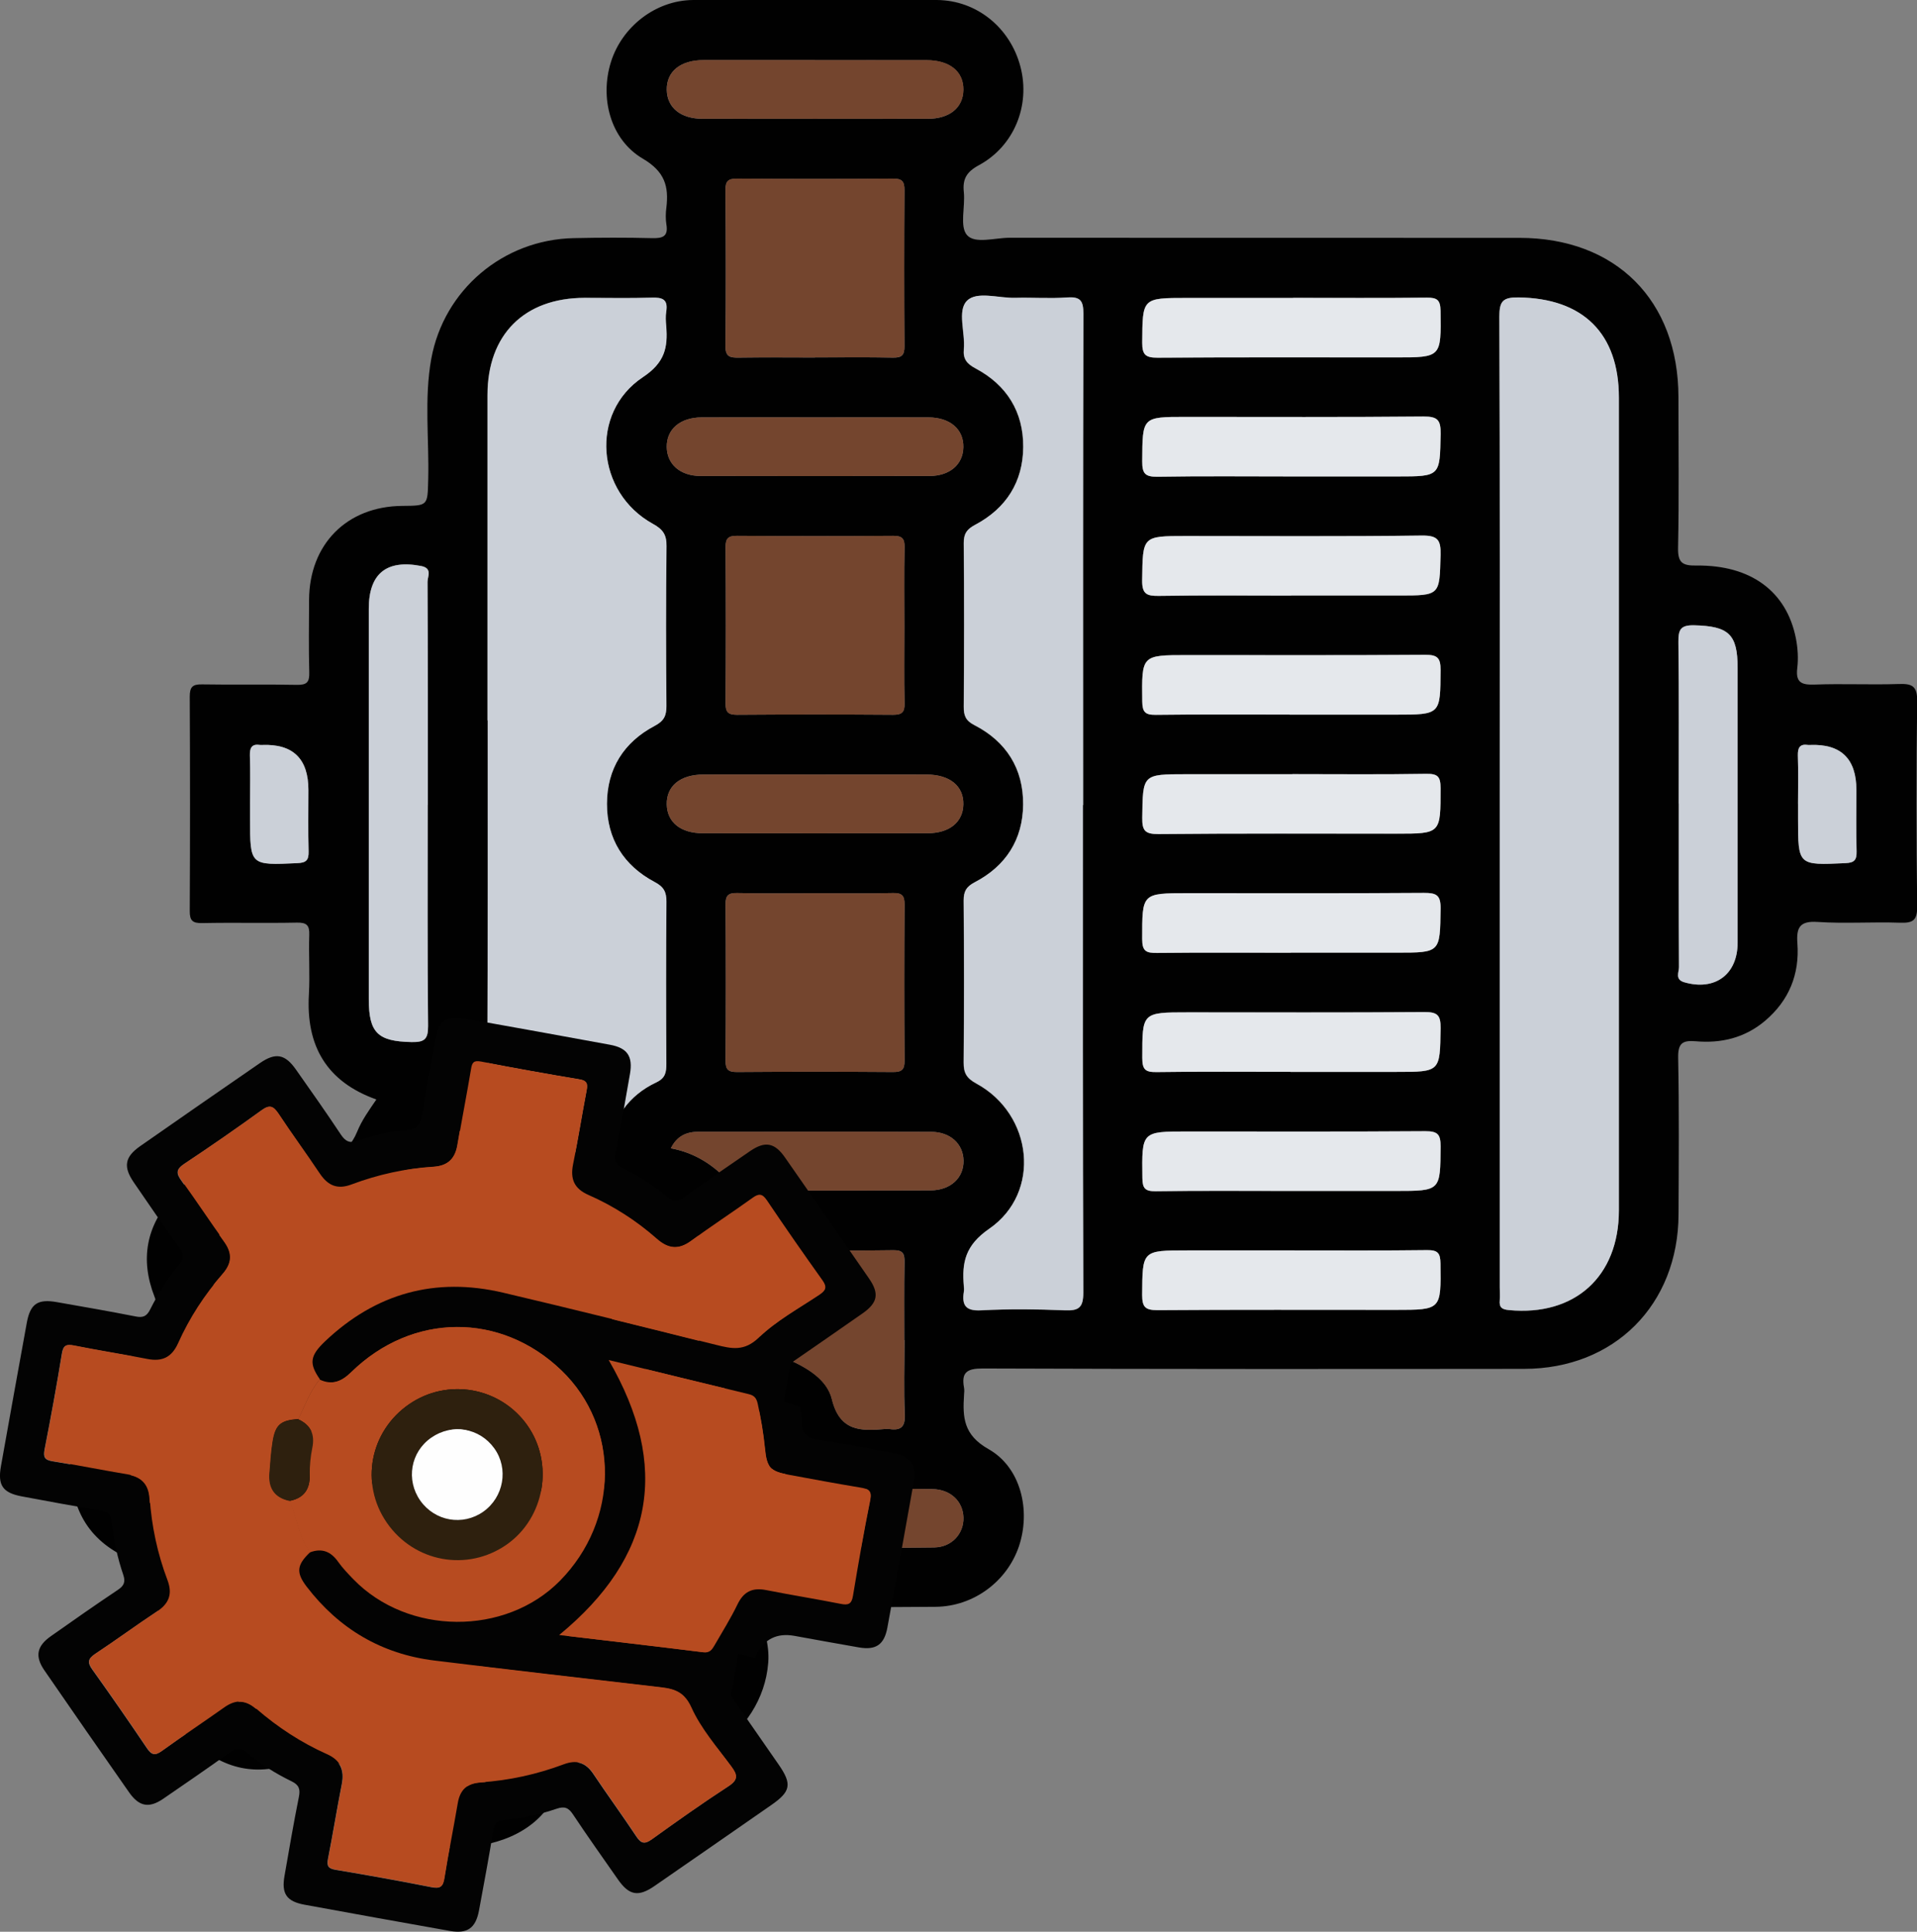 <svg xmlns="http://www.w3.org/2000/svg" id="Layer_2" viewBox="0 0 203.07 204.67"><rect x="0" y="0" width="203.07" height="204.67" fill="#808080" stroke="none"/><defs><style>      .cls-1 {        fill: #010101;      }      .cls-2 {        fill: #2e200e;      }      .cls-3 {        fill: #74452e;      }      .cls-4 {        fill: #e5e8ec;      }      .cls-5 {        fill: #030303;      }      .cls-6 {        fill: #fefefe;      }      .cls-7 {        fill: #cbd0d8;      }      .cls-8 {        fill: #b74b20;      }    </style></defs><g id="Layer_1-2" data-name="Layer_1"><g><g><path class="cls-1" d="M80.14,170.33c.77,2.1,1.39,3.88,1.24,5.83-.59,7.73-8.98,13.1-16.18,10.34-2.49-.96-5.14.09-6.03,2.77-2.72,8.19-16.33,8.06-19.94,2.46-.49-.77-.98-1.55-1.35-2.39-1.24-2.81-3.6-3.86-6.38-2.73-4.24,1.72-7.89.86-11.21-2.23-3.07-2.86-5.38-5.97-4.55-10.47.15-.83.45-1.64.75-2.43.99-2.58.02-5.17-2.48-6.2-4.47-1.84-6.48-5.18-6.55-9.96-.05-3.61.38-6.94,3.24-9.51.89-.8,1.89-1.4,2.99-1.87,2.92-1.24,3.86-3.54,2.69-6.52-1.57-4-.89-7.6,2.03-10.74,2.11-2.27,4.24-4.5,7.58-4.93,1.95-.25,3.76,0,5.57.77,2.65,1.11,5.18.06,6.27-2.61.5-1.23,1.26-2.28,2.04-3.42-5.27-1.88-7.46-5.67-7.15-11.11.12-2.1-.03-4.21.04-6.31.04-1.02-.26-1.34-1.3-1.32-3.35.07-6.7-.02-10.05.05-1.03.02-1.32-.27-1.31-1.31.04-7.56.04-15.11,0-22.67,0-1.03.28-1.33,1.31-1.31,3.35.06,6.7-.02,10.05.05,1.05.02,1.33-.29,1.3-1.32-.07-2.56-.03-5.12-.02-7.69.03-5.9,4.01-9.9,9.86-9.95,2.75-.02,2.69-.02,2.76-2.78.11-4.26-.44-8.55.32-12.78,1.33-7.34,7.64-12.66,15.09-12.81,2.76-.06,5.52-.07,8.28,0,1.14.03,1.76-.16,1.54-1.46-.09-.58-.08-1.19,0-1.77.27-2.26-.17-3.82-2.48-5.18-3.46-2.03-4.59-6.44-3.39-10.26,1.17-3.73,4.73-6.53,8.7-6.56,8.61-.07,17.21-.07,25.82,0,4.25.03,7.79,2.96,8.86,7.08,1.06,4.07-.65,8.39-4.4,10.42-1.31.71-1.75,1.46-1.6,2.86.16,1.55-.46,3.62.33,4.54.83.97,2.96.29,4.51.29,18,.02,36,0,54,.01,10.24,0,16.85,6.63,16.86,16.88,0,5.32.07,10.64-.04,15.96-.03,1.6.47,1.9,1.95,1.88,5.76-.07,9.55,2.74,10.53,7.71.2,1.02.27,2.11.15,3.13-.2,1.57.46,1.82,1.85,1.77,2.95-.11,5.91.04,8.87-.06,1.43-.05,2,.19,1.98,1.85-.11,7.23-.1,14.45,0,21.68.02,1.57-.49,1.81-1.87,1.76-2.89-.1-5.79.11-8.67-.08-1.91-.13-2.27.59-2.15,2.27.24,3.28-.89,6.06-3.43,8.21-2.13,1.8-4.64,2.4-7.35,2.16-1.42-.12-1.88.23-1.85,1.77.11,5.52.06,11.04.04,16.56-.03,9.58-6.8,16.38-16.37,16.38-19.12.02-38.23.03-57.35-.04-1.66,0-2.27.41-1.97,2.03.05.25.02.53,0,.79-.15,2.36-.06,4.22,2.59,5.72,3.46,1.95,4.49,6.53,3.23,10.29-1.25,3.72-4.8,6.38-8.81,6.42-6.23.06-12.47.02-18.97.02ZM27.84,127.94c-3.35-.04-6.57,4.61-5.46,7.45,2.25,5.74-.21,11.84-5.88,14.19-2.45,1.01-2.71,2.81-2.74,5.06-.03,2.33.5,3.99,2.89,4.97,5.45,2.24,8.06,8.46,5.77,13.88-1.06,2.51-.06,4.03,1.59,5.7,1.64,1.66,3.19,2.42,5.57,1.43,5.42-2.27,11.64.34,13.88,5.8.98,2.39,2.66,2.87,4.98,2.88,2.38,0,4.12-.45,5.14-2.94,2.17-5.35,8.42-7.99,13.72-5.77,2.56,1.07,4.16.18,5.89-1.57,1.65-1.67,2.36-3.22,1.37-5.58-2.22-5.31.37-11.61,5.68-13.77,2.47-1,3.02-2.68,3.02-5.09,0-2.4-.51-4.1-2.99-5.11-5.31-2.16-7.92-8.46-5.72-13.75.93-2.23.44-3.8-1.2-5.45-1.75-1.75-3.32-2.89-6.01-1.75-5.29,2.24-11.56-.42-13.74-5.72-.92-2.24-2.4-2.97-4.72-2.97-2.49,0-4.39.32-5.48,3.03-2.1,5.24-8.34,7.77-13.6,5.77-.73-.28-1.48-.51-1.94-.67ZM51.65,76.33c0,11.75.02,23.51-.03,35.26,0,1.38.11,2.2,1.73,2.65,2.81.78,4.71,2.83,5.72,5.55.62,1.66,1.78,2.49,3.36,3,1.12.37,1.74.37,1.96-1.12.48-3.16,2.18-5.62,5.12-7,1-.47,1.07-1.1,1.06-2-.03-5.71-.04-11.42.01-17.14,0-1.04-.28-1.58-1.25-2.09-3.28-1.74-5.06-4.55-5.05-8.28,0-3.72,1.78-6.54,5.07-8.27.98-.52,1.24-1.07,1.23-2.1-.05-5.65-.06-11.29.01-16.94.02-1.22-.38-1.77-1.45-2.36-6.01-3.32-6.73-11.76-1.05-15.54,2.31-1.54,2.66-3.12,2.47-5.38-.04-.52-.08-1.06,0-1.57.21-1.3-.41-1.51-1.55-1.47-2.36.08-4.73.02-7.09.02-6.4.01-10.29,3.9-10.29,10.3,0,11.49,0,22.98,0,34.47ZM158.87,85.16c0,17.08,0,34.16,0,51.23,0,.46.03.92,0,1.38-.07.75.21.97.98,1.04,6.97.66,11.64-3.55,11.64-10.57,0-28.7,0-57.41,0-86.11,0-6.81-3.8-10.52-10.63-10.61-1.63-.02-2.04.37-2.03,2.02.07,17.21.04,34.42.04,51.63ZM114.72,85.3c0-17.34-.02-34.69.03-52.03,0-1.35-.28-1.84-1.7-1.74-1.83.13-3.68,0-5.52.04-1.75.05-4.06-.75-5.11.31-1.05,1.05-.17,3.36-.33,5.11-.1,1.07.32,1.57,1.27,2.07,3.28,1.75,5.04,4.58,5.02,8.3-.02,3.72-1.81,6.52-5.1,8.26-.86.46-1.21.91-1.2,1.92.05,5.78.05,11.56,0,17.34,0,.95.2,1.49,1.13,1.96,3.38,1.74,5.19,4.61,5.16,8.41-.03,3.71-1.83,6.52-5.13,8.24-.89.46-1.18.96-1.17,1.94.05,5.71.05,11.43,0,17.15-.01,1.11.31,1.67,1.34,2.23,6,3.26,6.92,11.56,1.37,15.39-2.54,1.75-2.91,3.56-2.69,6.08.02.2.03.4,0,.59-.22,1.45.2,2.06,1.84,1.97,2.95-.16,5.91-.13,8.86,0,1.5.06,1.96-.3,1.95-1.89-.06-17.21-.04-34.42-.04-51.63ZM86.33,37.87c2.75,0,5.51-.04,8.26.02.93.02,1.23-.25,1.22-1.21-.04-5.51-.04-11.02,0-16.53,0-.93-.25-1.23-1.21-1.22-5.51.04-11.02.04-16.53,0-.93,0-1.23.25-1.22,1.21.04,5.51.05,11.02,0,16.53-.01,1.16.51,1.23,1.41,1.22,2.69-.04,5.38-.01,8.07-.01ZM95.8,66.45c0-2.82-.04-5.64.02-8.46.02-.94-.27-1.22-1.21-1.22-5.51.04-11.02.04-16.53,0-.94,0-1.22.27-1.22,1.21.04,5.51.04,11.02,0,16.53,0,.94.27,1.22,1.21,1.22,5.51-.04,11.02-.04,16.53,0,.94,0,1.24-.27,1.22-1.21-.06-2.69-.02-5.38-.02-8.07ZM86.54,94.64c-2.82,0-5.64.04-8.46-.02-.94-.02-1.23.26-1.22,1.21.04,5.51.04,11.02,0,16.53,0,.94.26,1.23,1.21,1.22,5.51-.04,11.02-.04,16.53,0,.94,0,1.23-.26,1.22-1.21-.04-5.51-.04-11.02,0-16.53,0-.94-.26-1.24-1.21-1.22-2.69.06-5.38.02-8.07.02ZM45.31,85.28c0-7.88.01-15.75-.03-23.63,0-.57.56-1.45-.69-1.69-3.65-.7-5.53.8-5.53,4.53,0,13.78,0,27.57,0,41.35,0,3.6.95,4.49,4.53,4.56,1.34.03,1.76-.28,1.75-1.7-.08-7.81-.04-15.62-.04-23.43ZM177.83,85.14c0,5.77-.01,11.55.02,17.32,0,.54-.46,1.31.56,1.61,3.25.94,5.65-.82,5.65-4.19,0-9.71,0-19.42,0-29.13,0-3.57-.96-4.41-4.59-4.5-1.45-.04-1.69.45-1.68,1.77.07,5.71.03,11.42.03,17.12ZM95.8,141.99c0-2.75-.03-5.5.02-8.25.01-.86-.12-1.29-1.15-1.28-4.06.06-8.12.04-12.18.01-.82,0-1.16.21-1.13,1.11.05,1.31-.25,2.58-.74,3.82-1.22,3.05-.26,5.26,2.84,6.61,2.05.89,4.16,2.14,4.67,4.23.84,3.45,3.08,3.39,5.67,3.16.13-.01.26-.02.39,0,1.22.19,1.72-.2,1.66-1.55-.12-2.62-.03-5.24-.03-7.86ZM136.98,31.56c-3.74,0-7.48,0-11.23,0-4.79,0-4.73,0-4.76,4.74,0,1.32.39,1.6,1.64,1.59,8.4-.05,16.81-.03,25.21-.03,4.86,0,4.82,0,4.75-4.94-.01-1.14-.35-1.4-1.44-1.39-4.73.06-9.45.02-14.18.02ZM136.98,50.48c3.68,0,7.35,0,11.03,0,4.58,0,4.51,0,4.59-4.52.03-1.45-.31-1.84-1.81-1.83-8.4.08-16.81.04-25.21.04-4.61,0-4.56,0-4.59,4.71,0,1.27.3,1.65,1.6,1.63,4.79-.08,9.58-.03,14.38-.03ZM136.76,63.1c3.81,0,7.62,0,11.42,0,4.39,0,4.31,0,4.42-4.29.04-1.58-.28-2.08-1.98-2.06-8.34.1-16.67.05-25.01.05-4.63,0-4.56,0-4.62,4.69-.02,1.48.5,1.67,1.79,1.65,4.66-.07,9.32-.03,13.98-.03ZM136.6,75.71c3.74,0,7.48,0,11.23,0,4.8,0,4.75,0,4.77-4.73,0-1.29-.34-1.62-1.62-1.61-8.4.06-16.81.03-25.21.03-4.87,0-4.83,0-4.77,4.92.01,1.11.31,1.42,1.42,1.41,4.73-.06,9.45-.03,14.18-.03ZM136.91,82.02c-3.74,0-7.48,0-11.23,0-4.68,0-4.62,0-4.68,4.62-.02,1.38.32,1.73,1.71,1.72,8.4-.07,16.81-.04,25.21-.04,4.73,0,4.68,0,4.68-4.82,0-1.21-.28-1.54-1.51-1.52-4.73.08-9.45.03-14.18.03ZM136.74,100.94h11.23c4.64,0,4.57,0,4.64-4.67.02-1.45-.46-1.67-1.77-1.66-8.34.06-16.68.03-25.01.03-4.9,0-4.84,0-4.83,4.87,0,1.3.44,1.48,1.57,1.46,4.73-.06,9.45-.02,14.18-.02ZM136.71,113.56h11.23c4.67,0,4.6,0,4.67-4.64.02-1.4-.37-1.71-1.73-1.7-8.34.07-16.68.03-25.01.03-4.92,0-4.86,0-4.86,4.83,0,1.24.34,1.52,1.53,1.5,4.73-.07,9.45-.03,14.18-.03ZM136.6,126.18h11.23c4.8,0,4.75,0,4.78-4.72,0-1.28-.33-1.62-1.61-1.61-8.4.06-16.81.03-25.21.03-4.87,0-4.83,0-4.77,4.92.01,1.11.3,1.43,1.41,1.41,4.73-.06,9.45-.03,14.18-.03ZM137,132.48h-11.23c-4.8,0-4.75,0-4.78,4.72,0,1.29.33,1.62,1.62,1.61,8.4-.06,16.81-.03,25.21-.03,4.87,0,4.83,0,4.77-4.92-.01-1.11-.3-1.42-1.41-1.41-4.73.06-9.45.03-14.18.03ZM86.34,6.37c-3.94,0-7.87,0-11.81,0-2.47,0-3.94,1.22-3.9,3.16.04,1.88,1.46,3.05,3.81,3.06,7.94.01,15.87.01,23.81,0,2.35,0,3.77-1.18,3.8-3.06.03-1.94-1.44-3.15-3.91-3.15-3.94-.01-7.87,0-11.81,0ZM86.54,44.22c-4.07,0-8.13-.02-12.2,0-2.3.01-3.74,1.26-3.71,3.15.03,1.82,1.42,3.06,3.6,3.06,8.07.02,16.14.02,24.21,0,2.19,0,3.58-1.23,3.61-3.05.04-1.89-1.4-3.15-3.7-3.16-3.94-.02-7.87,0-11.81,0ZM86.33,82.06c-3.94,0-7.87-.01-11.81,0-2.46,0-3.93,1.22-3.89,3.17.04,1.88,1.46,3.05,3.81,3.05,7.94.01,15.87.01,23.81,0,2.34,0,3.77-1.19,3.8-3.07.03-1.94-1.44-3.14-3.91-3.15-3.94-.01-7.87,0-11.81,0ZM71.06,121.66c2.59.48,4.62,1.82,6.31,3.71.52.59,1.11.79,1.9.78,6.43-.03,12.87,0,19.3-.03,2.14-.01,3.54-1.34,3.5-3.17-.04-1.76-1.4-3.02-3.43-3.03-8.2-.03-16.41-.01-24.62-.01-1.26,0-2.29.42-2.95,1.75ZM85.75,163.97c4.6,0,8.91.05,13.22-.02,1.86-.03,3.14-1.47,3.09-3.17-.05-1.7-1.35-2.97-3.26-3.01-2.76-.06-5.52,0-8.28-.03-.64,0-1.16.05-1.32.82-.45,2.12-1.74,3.74-3.45,5.41ZM26.49,85.17c0,.53,0,1.05,0,1.58,0,4.96,0,4.93,5.01,4.7.97-.04,1.21-.34,1.19-1.25-.06-2.17-.02-4.33-.02-6.5q0-4.97-4.91-4.77c-.07,0-.13,0-.2,0-.89-.14-1.11.3-1.09,1.12.05,1.71.02,3.41.01,5.12ZM190.47,85.17c0,.53,0,1.05,0,1.58,0,4.96,0,4.93,5.01,4.7.97-.04,1.21-.34,1.19-1.25-.06-2.17-.02-4.33-.02-6.5q0-4.97-4.91-4.77c-.07,0-.13,0-.2,0-.89-.14-1.11.3-1.09,1.12.05,1.71.02,3.41.01,5.12Z"></path><path class="cls-8" d="M27.84,127.94c.46.16,1.21.39,1.94.67,5.26,2,11.5-.52,13.6-5.77,1.08-2.71,2.99-3.03,5.48-3.03,2.32,0,3.8.73,4.72,2.97,2.19,5.31,8.46,7.97,13.74,5.72,2.69-1.14,4.26,0,6.01,1.75,1.64,1.64,2.13,3.21,1.2,5.45-2.2,5.29.41,11.59,5.72,13.75,2.48,1.01,2.98,2.71,2.99,5.11,0,2.41-.55,4.09-3.02,5.09-5.3,2.15-7.9,8.46-5.68,13.77.99,2.36.28,3.92-1.37,5.58-1.73,1.75-3.33,2.64-5.89,1.57-5.3-2.22-11.55.42-13.72,5.77-1.01,2.49-2.75,2.95-5.14,2.94-2.32,0-4-.49-4.98-2.88-2.24-5.45-8.46-8.06-13.88-5.8-2.38.99-3.92.23-5.57-1.43-1.65-1.67-2.65-3.19-1.59-5.7,2.29-5.42-.33-11.65-5.77-13.88-2.39-.98-2.92-2.64-2.89-4.97.03-2.25.29-4.05,2.74-5.06,5.67-2.35,8.12-8.44,5.88-14.19-1.11-2.84,2.11-7.49,5.46-7.45ZM48.48,176.63c12.11.01,22.05-9.89,22.09-22,.03-12.12-9.83-22.08-21.95-22.14-12.2-.06-22.2,9.9-22.19,22.1.01,12.11,9.94,22.03,22.05,22.05Z"></path><path class="cls-7" d="M51.65,76.33c0-11.49,0-22.98,0-34.47,0-6.4,3.89-10.29,10.29-10.3,2.36,0,4.73.05,7.09-.02,1.14-.04,1.76.16,1.55,1.47-.08.51-.05,1.05,0,1.57.18,2.26-.16,3.85-2.47,5.38-5.68,3.78-4.96,12.22,1.05,15.54,1.07.59,1.46,1.14,1.45,2.36-.07,5.65-.06,11.29-.01,16.94,0,1.03-.25,1.58-1.23,2.1-3.28,1.73-5.06,4.54-5.07,8.27,0,3.72,1.78,6.54,5.05,8.28.97.51,1.26,1.05,1.25,2.09-.05,5.71-.04,11.42-.01,17.14,0,.9-.07,1.53-1.06,2-2.94,1.38-4.64,3.84-5.12,7-.23,1.49-.84,1.49-1.96,1.12-1.58-.51-2.75-1.34-3.36-3-1.01-2.72-2.91-4.76-5.72-5.55-1.62-.45-1.74-1.27-1.73-2.65.04-11.75.03-23.51.03-35.26Z"></path><path class="cls-7" d="M158.87,85.16c0-17.21.03-34.42-.04-51.63,0-1.65.4-2.04,2.03-2.02,6.83.09,10.63,3.81,10.63,10.61,0,28.7,0,57.41,0,86.11,0,7.02-4.67,11.23-11.64,10.57-.77-.07-1.05-.29-.98-1.04.04-.46,0-.92,0-1.38,0-17.08,0-34.16,0-51.23Z"></path><path class="cls-7" d="M114.72,85.3c0,17.21-.02,34.42.04,51.63,0,1.59-.45,1.95-1.95,1.89-2.95-.12-5.92-.15-8.86,0-1.65.09-2.07-.53-1.84-1.97.03-.19.02-.39,0-.59-.22-2.52.15-4.33,2.69-6.08,5.55-3.84,4.63-12.14-1.37-15.39-1.03-.56-1.35-1.12-1.34-2.23.05-5.71.05-11.43,0-17.15,0-.98.28-1.47,1.17-1.94,3.3-1.72,5.1-4.52,5.13-8.24.03-3.8-1.78-6.67-5.16-8.41-.93-.48-1.14-1.01-1.13-1.96.04-5.78.05-11.56,0-17.34,0-1,.34-1.46,1.2-1.92,3.28-1.74,5.08-4.54,5.1-8.26.02-3.72-1.75-6.55-5.02-8.3-.95-.51-1.37-1-1.27-2.07.16-1.75-.72-4.06.33-5.11,1.05-1.05,3.36-.26,5.11-.31,1.84-.05,3.69.09,5.52-.04,1.42-.1,1.7.39,1.7,1.74-.05,17.34-.03,34.69-.03,52.03Z"></path><path class="cls-3" d="M86.33,37.87c-2.69,0-5.38-.03-8.07.01-.9.01-1.42-.06-1.41-1.22.06-5.51.05-11.02,0-16.53,0-.96.29-1.21,1.22-1.21,5.51.04,11.02.04,16.53,0,.96,0,1.21.29,1.21,1.22-.04,5.51-.04,11.02,0,16.53,0,.96-.29,1.22-1.22,1.21-2.75-.05-5.51-.02-8.26-.02Z"></path><path class="cls-3" d="M95.8,66.45c0,2.69-.04,5.38.02,8.07.02.95-.27,1.22-1.22,1.21-5.51-.04-11.02-.04-16.53,0-.94,0-1.22-.27-1.21-1.22.04-5.51.04-11.02,0-16.53,0-.94.27-1.22,1.22-1.21,5.51.04,11.02.04,16.53,0,.94,0,1.23.27,1.21,1.22-.06,2.82-.02,5.64-.02,8.46Z"></path><path class="cls-3" d="M86.54,94.64c2.69,0,5.38.04,8.07-.02.95-.02,1.22.28,1.21,1.22-.04,5.51-.04,11.02,0,16.53,0,.95-.28,1.22-1.22,1.21-5.51-.04-11.02-.04-16.53,0-.95,0-1.22-.28-1.21-1.22.04-5.51.04-11.02,0-16.53,0-.95.28-1.23,1.22-1.21,2.82.06,5.64.02,8.46.02Z"></path><path class="cls-7" d="M45.31,85.28c0,7.81-.04,15.62.04,23.43.01,1.42-.4,1.72-1.75,1.7-3.57-.08-4.53-.96-4.53-4.56,0-13.78,0-27.57,0-41.35,0-3.73,1.88-5.23,5.53-4.53,1.25.24.68,1.12.69,1.69.04,7.88.03,15.75.03,23.63Z"></path><path class="cls-7" d="M177.83,85.14c0-5.71.04-11.42-.03-17.12-.02-1.32.23-1.8,1.68-1.77,3.63.09,4.59.93,4.59,4.5,0,9.71,0,19.42,0,29.13,0,3.37-2.41,5.13-5.65,4.19-1.02-.29-.55-1.07-.56-1.61-.04-5.77-.02-11.55-.02-17.32Z"></path><path class="cls-3" d="M95.8,141.99c0,2.62-.08,5.24.03,7.86.06,1.36-.44,1.74-1.66,1.55-.13-.02-.26-.01-.39,0-2.59.22-4.83.28-5.67-3.16-.51-2.09-2.62-3.33-4.67-4.23-3.1-1.35-4.06-3.56-2.84-6.61.5-1.24.79-2.51.74-3.82-.03-.9.3-1.11,1.13-1.11,4.06.03,8.12.05,12.18-.01,1.03-.01,1.16.42,1.15,1.28-.04,2.75-.02,5.5-.02,8.25Z"></path><path class="cls-4" d="M136.98,31.56c4.73,0,9.45.03,14.18-.02,1.08-.01,1.42.25,1.44,1.39.06,4.94.11,4.94-4.75,4.94-8.4,0-16.81-.03-25.21.03-1.25,0-1.65-.27-1.64-1.59.03-4.74-.03-4.74,4.76-4.74,3.74,0,7.48,0,11.23,0Z"></path><path class="cls-4" d="M136.98,50.48c-4.79,0-9.59-.05-14.38.03-1.31.02-1.61-.36-1.6-1.63.02-4.71-.02-4.71,4.59-4.71,8.4,0,16.81.04,25.21-.04,1.49-.01,1.83.38,1.81,1.83-.08,4.51-.02,4.52-4.59,4.52-3.68,0-7.35,0-11.03,0Z"></path><path class="cls-4" d="M136.76,63.1c-4.66,0-9.32-.05-13.98.03-1.28.02-1.81-.17-1.79-1.65.06-4.69,0-4.69,4.62-4.69,8.34,0,16.68.06,25.01-.05,1.7-.02,2.02.48,1.98,2.06-.11,4.29-.03,4.29-4.42,4.29-3.81,0-7.62,0-11.42,0Z"></path><path class="cls-4" d="M136.6,75.71c-4.73,0-9.45-.03-14.18.03-1.11.01-1.4-.29-1.42-1.41-.06-4.92-.1-4.92,4.77-4.92,8.4,0,16.81.03,25.21-.03,1.28,0,1.63.32,1.62,1.61-.03,4.73.03,4.73-4.77,4.73-3.74,0-7.48,0-11.23,0Z"></path><path class="cls-4" d="M136.91,82.02c4.73,0,9.45.05,14.18-.03,1.23-.02,1.51.31,1.51,1.52,0,4.82.05,4.82-4.68,4.82-8.4,0-16.81-.04-25.21.04-1.39.01-1.73-.34-1.71-1.72.06-4.62,0-4.62,4.68-4.62,3.74,0,7.48,0,11.23,0Z"></path><path class="cls-4" d="M136.74,100.94c-4.73,0-9.45-.03-14.18.02-1.13.01-1.57-.16-1.57-1.46,0-4.87-.06-4.87,4.83-4.87,8.34,0,16.68.03,25.01-.03,1.31,0,1.79.21,1.77,1.66-.06,4.67,0,4.67-4.64,4.67-3.74,0-7.48,0-11.23,0Z"></path><path class="cls-4" d="M136.71,113.56c-4.73,0-9.45-.04-14.18.03-1.2.02-1.53-.26-1.53-1.5,0-4.83-.05-4.83,4.86-4.83,8.34,0,16.68.03,25.01-.03,1.36-.01,1.75.3,1.73,1.7-.07,4.64,0,4.64-4.67,4.64-3.74,0-7.48,0-11.23,0Z"></path><path class="cls-4" d="M136.6,126.18c-4.73,0-9.45-.04-14.18.03-1.12.01-1.4-.3-1.41-1.41-.06-4.92-.1-4.92,4.77-4.92,8.4,0,16.81.03,25.21-.03,1.29,0,1.62.33,1.61,1.61-.03,4.72.02,4.72-4.78,4.72-3.74,0-7.48,0-11.23,0Z"></path><path class="cls-4" d="M137,132.48c4.73,0,9.45.03,14.18-.03,1.11-.01,1.4.3,1.41,1.41.06,4.92.1,4.92-4.77,4.92-8.4,0-16.81-.03-25.21.03-1.29,0-1.62-.33-1.62-1.61.03-4.72-.03-4.72,4.78-4.72,3.74,0,7.48,0,11.23,0Z"></path><path class="cls-3" d="M86.34,6.37c3.94,0,7.87,0,11.81,0,2.47,0,3.94,1.21,3.91,3.15-.03,1.88-1.46,3.06-3.8,3.06-7.94.01-15.87.01-23.81,0-2.35,0-3.77-1.18-3.81-3.06-.04-1.94,1.43-3.15,3.9-3.16,3.94-.01,7.87,0,11.81,0Z"></path><path class="cls-3" d="M86.54,44.22c3.94,0,7.87-.02,11.81,0,2.3.01,3.74,1.27,3.7,3.16-.04,1.82-1.43,3.05-3.61,3.05-8.07.02-16.14.02-24.21,0-2.18,0-3.57-1.24-3.6-3.06-.03-1.89,1.41-3.14,3.71-3.15,4.07-.02,8.13,0,12.2,0Z"></path><path class="cls-3" d="M86.33,82.06c3.94,0,7.87,0,11.81,0,2.47,0,3.94,1.21,3.91,3.15-.03,1.88-1.45,3.07-3.8,3.07-7.94.01-15.87.01-23.81,0-2.35,0-3.77-1.17-3.81-3.05-.04-1.95,1.43-3.16,3.89-3.17,3.94-.01,7.87,0,11.81,0Z"></path><path class="cls-3" d="M71.06,121.66c.65-1.33,1.68-1.75,2.95-1.75,8.21,0,16.41-.02,24.62.01,2.04,0,3.39,1.27,3.43,3.03.04,1.83-1.35,3.16-3.5,3.17-6.43.03-12.87,0-19.3.03-.78,0-1.37-.19-1.9-.78-1.68-1.89-3.71-3.23-6.31-3.71Z"></path><path class="cls-3" d="M85.75,163.97c1.71-1.67,3.01-3.29,3.45-5.41.16-.77.68-.82,1.32-.82,2.76.02,5.52-.03,8.28.03,1.91.04,3.21,1.31,3.26,3.01.05,1.7-1.23,3.14-3.09,3.17-4.31.07-8.62.02-13.22.02Z"></path><path class="cls-7" d="M26.49,85.17c0-1.71.04-3.42-.02-5.12-.02-.83.2-1.26,1.09-1.12.06,0,.13,0,.2,0q4.91-.2,4.91,4.77c0,2.17-.04,4.33.02,6.5.02.91-.22,1.21-1.19,1.25-5.01.23-5.01.26-5.01-4.7,0-.53,0-1.05,0-1.58Z"></path><path class="cls-7" d="M190.47,85.17c0-1.71.04-3.42-.02-5.12-.02-.83.2-1.26,1.09-1.12.06,0,.13,0,.2,0q4.91-.2,4.91,4.77c0,2.17-.04,4.33.02,6.5.02.91-.22,1.21-1.19,1.25-5.01.23-5.01.26-5.01-4.7,0-.53,0-1.05,0-1.58Z"></path><path class="cls-1" d="M48.48,176.63c-12.11-.01-22.04-9.94-22.05-22.05-.01-12.19,9.99-22.16,22.19-22.1,12.12.06,21.98,10.02,21.95,22.14-.03,12.11-9.98,22.01-22.09,22ZM48.45,170.33c8.69.02,15.81-7.08,15.81-15.77,0-8.62-7.02-15.7-15.62-15.76-8.71-.06-15.87,6.99-15.91,15.67-.04,8.7,7.03,15.84,15.72,15.87Z"></path><path class="cls-8" d="M48.45,170.33c-8.68-.02-15.76-7.16-15.72-15.87.04-8.68,7.2-15.73,15.91-15.67,8.6.06,15.62,7.15,15.62,15.76,0,8.69-7.12,15.79-15.81,15.77ZM48.46,145.1c-5.14.02-9.39,4.26-9.41,9.4-.03,5.23,4.27,9.53,9.5,9.51,5.14-.02,9.39-4.26,9.41-9.4.02-5.23-4.27-9.53-9.5-9.51Z"></path><path class="cls-1" d="M48.46,145.1c5.23-.02,9.52,4.28,9.5,9.51-.02,5.14-4.27,9.38-9.41,9.4-5.23.02-9.52-4.28-9.5-9.51.02-5.14,4.27-9.38,9.41-9.4ZM48.41,157.72c1.71.05,3.17-1.31,3.25-3.02.08-1.71-1.26-3.19-2.97-3.3-1.79-.11-3.32,1.32-3.35,3.11-.02,1.71,1.35,3.15,3.07,3.2Z"></path><path class="cls-4" d="M48.41,157.72c-1.71-.05-3.09-1.49-3.07-3.2.02-1.79,1.56-3.22,3.35-3.11,1.71.1,3.05,1.59,2.97,3.3-.08,1.71-1.54,3.07-3.25,3.02Z"></path></g><g><path class="cls-5" d="M77.42,179.66c1.81,2.61,3.43,4.94,5.06,7.29,1.44,2.08,1.3,2.86-.8,4.31-4.11,2.85-8.21,5.71-12.33,8.55-1.73,1.2-2.71,1.02-3.91-.71-1.59-2.28-3.2-4.54-4.74-6.86-.47-.71-.89-.89-1.72-.61-1.81.62-3.69,1.03-5.6,1.2-.76.07-1,.39-1.12,1.09-.47,2.84-.99,5.67-1.52,8.5-.35,1.87-1.24,2.49-3.09,2.16-5.12-.91-10.24-1.83-15.36-2.77-1.93-.35-2.49-1.16-2.15-3.07.49-2.79.96-5.58,1.52-8.35.17-.84.01-1.28-.77-1.66-1.68-.82-3.27-1.8-4.69-3.02-.72-.62-1.24-.49-1.95.02-2.29,1.65-4.63,3.25-6.96,4.85-1.49,1.02-2.54.84-3.6-.66-3.01-4.3-6.01-8.62-8.99-12.95-1.02-1.48-.8-2.57.68-3.61,2.35-1.66,4.71-3.31,7.1-4.91.66-.44.83-.85.58-1.59-.62-1.82-1.02-3.69-1.23-5.6-.09-.8-.4-1.1-1.18-1.23-2.79-.45-5.57-.97-8.35-1.49-2.01-.38-2.56-1.18-2.2-3.19.9-5.07,1.82-10.14,2.74-15.21.37-2.01,1.16-2.54,3.19-2.18,2.79.49,5.57.97,8.35,1.52.79.16,1.18-.04,1.53-.75.86-1.71,1.88-3.34,3.11-4.81.5-.61.47-1.06,0-1.69-1.66-2.29-3.25-4.63-4.85-6.96-1.13-1.65-.96-2.69.67-3.83,4.22-2.95,8.46-5.89,12.7-8.81,1.66-1.14,2.65-.96,3.81.69,1.6,2.27,3.2,4.54,4.74,6.86.49.74.95.99,1.82.68,1.71-.61,3.49-1,5.3-1.16,1.02-.09,1.32-.55,1.47-1.48.43-2.69.94-5.37,1.43-8.06.38-2.04,1.15-2.61,3.14-2.25,5.12.91,10.24,1.84,15.36,2.78,1.85.34,2.45,1.22,2.12,3.11-.49,2.79-.96,5.58-1.53,8.35-.17.85.03,1.25.8,1.63,1.68.81,3.26,1.83,4.69,3.02.68.57,1.15.49,1.82,0,2.29-1.65,4.63-3.25,6.96-4.85,1.58-1.08,2.59-.89,3.69.69,2.98,4.27,5.94,8.54,8.9,12.82,1.1,1.59.92,2.56-.67,3.68-2.44,1.71-4.89,3.4-7.64,5.3M33.86,146.16c-1.17-1.68-1.08-2.49.56-4.04,5.36-5.08,11.68-6.82,18.85-5.14,7.52,1.77,15.03,3.63,22.52,5.52,1.68.42,3.01.73,4.56-.76,1.87-1.8,4.23-3.09,6.42-4.55.68-.46.85-.8.32-1.53-2-2.79-3.96-5.62-5.88-8.47-.5-.74-.88-.73-1.55-.24-2.13,1.53-4.34,2.97-6.45,4.52-1.33.98-2.43.87-3.65-.2-2.17-1.91-4.58-3.48-7.24-4.64-1.53-.66-1.96-1.69-1.64-3.27.53-2.57.93-5.17,1.43-7.75.13-.7.12-1.1-.75-1.24-3.49-.58-6.97-1.21-10.44-1.88-.76-.15-.94.09-1.05.78-.45,2.69-.98,5.37-1.43,8.06-.25,1.47-1.06,2.21-2.53,2.3-2.99.19-5.9.84-8.7,1.88-1.5.56-2.5.12-3.35-1.14-1.44-2.14-2.96-4.22-4.38-6.37-.52-.79-.91-.99-1.77-.37-2.7,1.96-5.44,3.86-8.22,5.7-.87.58-.83,1.01-.27,1.78,1.54,2.12,2.98,4.33,4.52,6.46.88,1.22.83,2.26-.16,3.4-1.94,2.21-3.54,4.67-4.74,7.35-.67,1.5-1.69,1.99-3.26,1.68-2.58-.51-5.17-.92-7.75-1.43-.81-.16-1.14-.04-1.28.85-.55,3.39-1.17,6.77-1.83,10.14-.16.84,0,1.13.87,1.27,2.64.42,5.27.96,7.91,1.4,1.46.24,2.23,1.01,2.33,2.51.2,2.99.83,5.9,1.88,8.69.56,1.49.16,2.49-1.13,3.34-2.19,1.45-4.3,3.01-6.5,4.46-.78.52-.85.91-.3,1.67,1.97,2.75,3.9,5.54,5.79,8.34.48.71.85.79,1.55.29,2.17-1.57,4.4-3.05,6.59-4.6,1.19-.84,2.26-.87,3.41.13,2.26,1.96,4.75,3.59,7.48,4.81,1.43.64,1.9,1.65,1.6,3.17-.52,2.63-.94,5.27-1.46,7.9-.15.77.03,1.04.81,1.17,3.39.57,6.77,1.17,10.14,1.84.93.19,1.22-.05,1.37-.96.42-2.64.96-5.27,1.4-7.91.24-1.4.97-2.12,2.41-2.22,3.04-.2,5.99-.85,8.84-1.92,1.32-.5,2.32-.21,3.13,1,1.49,2.23,3.07,4.39,4.55,6.62.51.77.88.87,1.65.32,2.67-1.92,5.35-3.82,8.1-5.61,1.07-.69.98-1.2.31-2.1-1.5-2.03-3.22-3.99-4.24-6.26-.86-1.91-2.17-2.01-3.76-2.19-7.83-.9-15.66-1.8-23.48-2.77-5.59-.69-10.09-3.36-13.51-7.82-1.16-1.51-1.04-2.32.36-3.65,1.28-.48,2.23-.07,3,1.03.46.66,1.03,1.24,1.59,1.82,5.77,5.95,16.1,6.02,21.88.17,6.29-6.38,6.37-16.32.18-22.29-6.43-6.19-15.81-6.15-22.28.18-1.04,1.02-2.03,1.41-3.36.78ZM64.46,144.09c6.54,11.27,4.81,20.87-5.25,29.13,5.18.61,10.24,1.2,15.29,1.83.67.08.91-.29,1.16-.72.83-1.44,1.72-2.85,2.44-4.35.66-1.37,1.59-1.81,3.05-1.52,2.62.52,5.27.93,7.89,1.46.82.16,1.15,0,1.3-.87.56-3.39,1.16-6.77,1.83-10.13.2-1.01-.2-1.19-1.03-1.32-2.54-.42-5.07-.89-7.6-1.36-1.96-.36-2.32-.75-2.52-2.78-.16-1.61-.42-3.19-.78-4.77-.12-.55-.35-.85-.94-.99-4.95-1.18-9.89-2.4-14.86-3.62ZM81.61,154.63l.17-2.24-1.66-4.89,4.6,1.54c.1.66.23,1.11.22,1.55-.06,1.4.66,1.83,1.97,2,2.55.34,5.08.87,7.61,1.34,1.97.37,2.6,1.23,2.26,3.16-.91,5.12-1.83,10.24-2.78,15.36-.33,1.79-1.2,2.4-2.98,2.1-2.29-.39-4.57-.82-6.86-1.23q-2.76-.5-4.04,1.98c-.04.08-.05.18-.1.39l-2.47-.67"></path><path class="cls-8" d="M32.85,164.46c-1.4,1.33-1.52,2.14-.36,3.65,3.42,4.46,7.92,7.13,13.51,7.82,7.82.96,15.65,1.86,23.48,2.77,1.59.18,2.9.28,3.76,2.19,1.02,2.27,2.74,4.23,4.24,6.26.67.9.75,1.41-.31,2.1-2.75,1.79-5.43,3.69-8.1,5.61-.77.56-1.15.45-1.65-.32-1.48-2.23-3.06-4.39-4.55-6.62-.81-1.21-1.81-1.49-3.13-1-2.85,1.07-5.8,1.72-8.84,1.92-1.45.1-2.18.82-2.41,2.22-.45,2.64-.98,5.27-1.4,7.91-.14.92-.43,1.15-1.37.96-3.37-.67-6.75-1.27-10.14-1.84-.78-.13-.96-.39-.81-1.17.52-2.63.94-5.27,1.46-7.9.3-1.52-.17-2.53-1.6-3.17-2.73-1.22-5.22-2.85-7.48-4.81-1.15-1-2.22-.98-3.41-.13-2.19,1.55-4.41,3.03-6.59,4.6-.7.51-1.07.42-1.55-.29-1.9-2.8-3.82-5.59-5.79-8.34-.54-.76-.48-1.15.3-1.67,2.19-1.45,4.3-3.01,6.5-4.46,1.29-.85,1.69-1.85,1.13-3.34-1.06-2.8-1.68-5.71-1.88-8.69-.1-1.49-.86-2.26-2.33-2.51-2.64-.44-5.27-.97-7.91-1.4-.86-.14-1.03-.43-.87-1.27.66-3.37,1.27-6.75,1.83-10.14.15-.89.47-1.01,1.28-.85,2.58.52,5.17.92,7.75,1.43,1.58.31,2.59-.18,3.26-1.68,1.2-2.68,2.8-5.14,4.74-7.35.99-1.13,1.04-2.18.16-3.4-1.54-2.13-2.98-4.33-4.52-6.46-.56-.77-.6-1.2.27-1.78,2.77-1.85,5.52-3.75,8.22-5.7.85-.62,1.24-.41,1.77.37,1.42,2.15,2.95,4.23,4.38,6.37.85,1.26,1.85,1.71,3.35,1.14,2.8-1.05,5.7-1.69,8.7-1.88,1.48-.1,2.29-.83,2.53-2.3.45-2.69.98-5.37,1.43-8.06.11-.69.29-.92,1.05-.78,3.47.67,6.95,1.3,10.44,1.88.87.14.89.54.75,1.24-.49,2.58-.9,5.18-1.43,7.75-.32,1.58.11,2.6,1.64,3.27,2.65,1.16,5.07,2.73,7.24,4.64,1.22,1.07,2.32,1.18,3.65.2,2.12-1.56,4.32-2.99,6.45-4.52.67-.49,1.05-.5,1.55.24,1.92,2.85,3.88,5.67,5.88,8.47.52.73.36,1.08-.32,1.53-2.18,1.46-4.55,2.75-6.42,4.55-1.55,1.49-2.88,1.18-4.56.76-7.5-1.88-15-3.75-22.52-5.52-7.18-1.69-13.49.06-18.85,5.14-1.63,1.55-1.73,2.36-.56,4.04-1.05,1.25-1.57,2.78-2.27,4.21-1.87.12-2.42.57-2.71,2.37-.18,1.09-.24,2.2-.33,3.31-.13,1.58.51,2.63,2.12,2.96.8,1.79.93,3.84,2.18,5.45Z"></path><path class="cls-8" d="M31.58,150.37c.71-1.43,1.23-2.96,2.27-4.21,1.33.62,2.32.23,3.36-.78,6.47-6.33,15.85-6.38,22.28-.18,6.19,5.96,6.11,15.91-.18,22.29-5.78,5.86-16.11,5.78-21.88-.17-.56-.58-1.13-1.17-1.59-1.82-.77-1.1-1.71-1.51-3-1.03-1.25-1.61-1.38-3.66-2.18-5.45,1.52-.29,2.18-1.21,2.15-2.76-.02-.94.08-1.91.27-2.84.29-1.45-.17-2.44-1.5-3.05ZM40.97,161.32c2.9,4.2,8.54,5.24,12.7,2.33,4.04-2.82,5.04-8.61,2.18-12.65-2.86-4.04-8.42-5.03-12.5-2.23-4.17,2.86-5.23,8.42-2.38,12.55Z"></path><path class="cls-8" d="M64.46,144.09c4.96,1.21,9.91,2.43,14.86,3.62.59.14.81.43.94.99.35,1.58.62,3.16.78,4.77.2,2.02.56,2.42,2.52,2.78,2.53.47,5.06.94,7.6,1.36.83.14,1.23.32,1.03,1.32-.68,3.36-1.27,6.75-1.83,10.13-.14.87-.47,1.04-1.3.87-2.62-.52-5.27-.94-7.89-1.46-1.46-.29-2.39.15-3.05,1.52-.72,1.49-1.61,2.91-2.44,4.35-.25.43-.49.8-1.16.72-5.05-.63-10.11-1.21-15.29-1.83,10.05-8.26,11.78-17.87,5.25-29.13Z"></path><path class="cls-2" d="M31.58,150.37c1.34.6,1.8,1.6,1.5,3.05-.19.93-.28,1.89-.27,2.84.03,1.55-.63,2.47-2.15,2.76-1.61-.34-2.26-1.38-2.12-2.96.09-1.1.15-2.22.33-3.31.29-1.81.84-2.25,2.71-2.37Z"></path><path class="cls-2" d="M40.97,161.32c-2.85-4.13-1.79-9.69,2.38-12.55,4.08-2.8,9.64-1.81,12.5,2.23,2.86,4.04,1.86,9.82-2.18,12.65-4.17,2.91-9.81,1.87-12.7-2.33ZM44.52,158.99c1.55,2.19,4.5,2.71,6.68,1.17,2.17-1.53,2.7-4.56,1.17-6.7-1.55-2.18-4.48-2.68-6.69-1.14-2.19,1.52-2.7,4.48-1.16,6.67Z"></path><path class="cls-6" d="M44.52,158.99c-1.54-2.19-1.03-5.15,1.16-6.67,2.21-1.54,5.13-1.04,6.69,1.14,1.53,2.14,1,5.16-1.17,6.7-2.18,1.54-5.13,1.02-6.68-1.17Z"></path></g></g></g></svg>